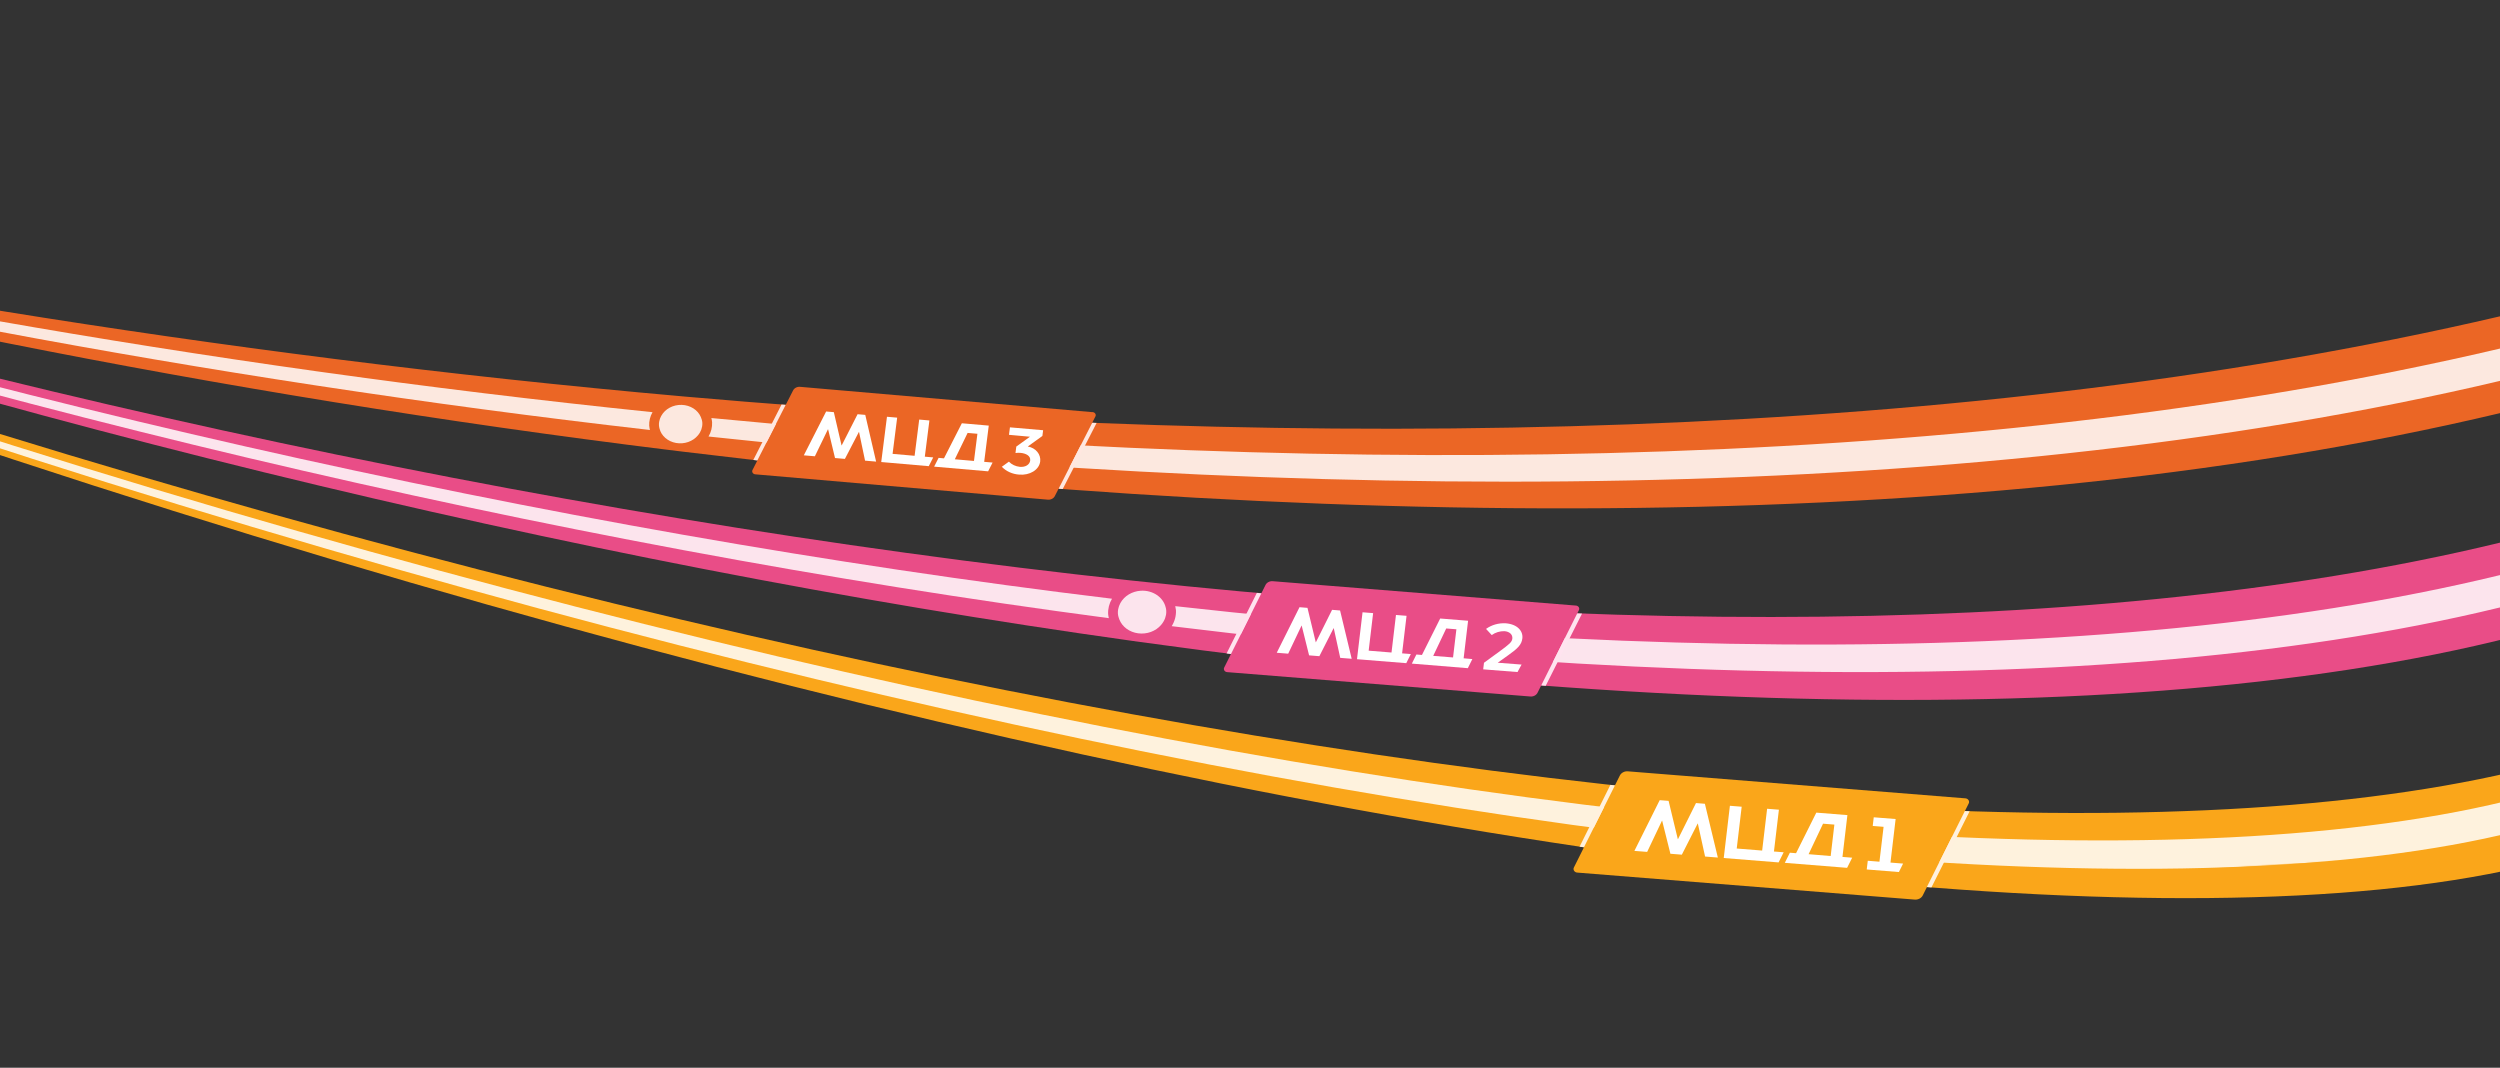 <svg width="1920" height="820" viewBox="0 0 1920 820" fill="none" xmlns="http://www.w3.org/2000/svg">
<rect x="0" y="0" width="1920" height="820" fill="#333333" stroke="none"/>
<g clip-path="url(#clip0_69_888)">
<path d="M-489.614 166.307L-498.039 169.685C876.006 708.374 2132.22 843.231 2124.63 505.503C1839.74 753.321 670.352 601.048 -489.614 166.307Z" fill="#FAA61A"/>
<path d="M-450.288 150.564L-458.714 153.93C-170.051 233.637 167.971 302.911 513.425 345.529C519.171 346.29 524.651 346.97 524.991 346.938C1048.84 410.638 1588.78 412.703 1999.12 296.76C1981.82 277.854 1962.43 258.253 1940.96 237.956C1512.4 341.693 1002.54 346.463 527.097 304.663C526.394 304.56 525.722 304.527 524.967 304.475C162.686 272.495 -179.485 213.495 -450.245 150.598" fill="#EB6625"/>
<path d="M869.16 492.138C872.054 492.548 872.552 492.639 875.666 493.06C1392.98 564.696 1841.8 553.847 2093.38 431.122C2084.41 411.395 2073.64 392.365 2061.18 374.218C1494.06 583.917 405.27 439.106 -469.958 158.43L-478.383 161.807C-31.064 316.924 442.144 432.509 869.16 492.138Z" fill="#E94D87"/>
<g opacity="0.85">
<mask id="mask0_69_888" style="mask-type:luminance" maskUnits="userSpaceOnUse" x="-548" y="-923" width="3484" height="1718">
<path d="M2935.45 594.025L2845.73 -922.412L-547.9 -721.643L-458.187 794.793L2935.45 594.025Z" fill="white"/>
</mask>
<g mask="url(#mask0_69_888)">
<path d="M-495.236 168.551C754.924 651.841 1927.85 801.426 2107.59 539.818C2114.97 529.077 2120.7 517.528 2124.62 505.479C2120.44 511.353 2115.87 517.002 2110.92 522.393C1876.84 776.884 711.916 626.136 -492.418 167.429L-493.751 167.992L-495.236 168.551Z" fill="white"/>
<path d="M876.113 453.691C872.844 453.895 869.682 454.862 866.95 456.495C864.218 458.127 862.013 460.366 860.56 462.983L860.363 463.345C859.996 464.017 859.686 464.711 859.433 465.421C859.291 465.792 859.204 466.172 859.103 466.553C859.003 466.934 858.797 467.612 858.706 468.162C858.547 469.168 858.493 470.183 858.544 471.196C858.605 472.069 858.757 472.935 858.998 473.782C859.17 474.468 859.397 475.142 859.678 475.798C860.762 478.574 862.682 481.026 865.232 482.893C867.781 484.76 870.865 485.971 874.154 486.397C877.444 486.824 880.815 486.449 883.908 485.314C887.001 484.179 889.701 482.325 891.718 479.952C892.371 479.2 892.95 478.401 893.45 477.563L893.524 477.425C894.014 476.628 894.423 475.794 894.743 474.934C894.863 474.648 894.913 474.343 895.005 474.047C895.22 473.405 895.391 472.752 895.518 472.093C895.683 471.063 895.736 470.023 895.676 468.987C895.621 468.129 895.474 467.279 895.239 466.448C894.327 462.635 891.906 459.255 888.411 456.914C884.915 454.573 880.574 453.425 876.166 453.676" fill="white"/>
<path d="M506.866 321.527C506.749 321.86 506.661 322.216 506.572 322.56C506.483 322.904 506.299 323.496 506.219 323.985C506.074 324.886 506.027 325.796 506.079 326.703C506.134 327.512 506.273 328.313 506.494 329.098C507.163 331.851 508.718 334.363 510.973 336.332C513.227 338.301 516.085 339.643 519.203 340.197C522.321 340.751 525.566 340.493 528.549 339.455C531.531 338.417 534.124 336.642 536.016 334.344C536.574 333.687 537.068 332.99 537.492 332.26L537.603 332.06C537.983 331.393 538.307 330.702 538.575 329.995C538.68 329.698 538.731 329.405 538.823 329.109C539.001 328.573 539.138 328.027 539.232 327.476C539.392 326.563 539.447 325.639 539.397 324.72C539.343 323.91 539.2 323.108 538.968 322.325C538.783 321.627 538.541 320.942 538.246 320.275C537.115 317.606 535.122 315.3 532.511 313.642C529.901 311.984 526.788 311.048 523.558 310.948C520.328 310.848 517.122 311.59 514.336 313.081C511.551 314.572 509.308 316.747 507.885 319.337L507.687 319.688C507.369 320.285 507.095 320.899 506.866 321.527Z" fill="white"/>
<path d="M1980.75 277.243C1974.51 270.781 1968.03 264.237 1961.32 257.609C1543.13 363.818 1031.38 367.707 546.329 321.056C546.606 322.119 546.793 323.199 546.89 324.289C547.089 328.079 546.138 331.862 544.134 335.244C1045.6 389.186 1567.94 387.623 1980.75 277.243Z" fill="white"/>
<path d="M498.586 327.147C498.392 323.494 499.269 319.846 501.131 316.556C152.082 280.635 -181.117 219.193 -453.105 151.686L-455.91 152.808C-177.67 225.933 154.862 290.887 499.165 330.234C498.897 329.219 498.717 328.186 498.627 327.144" fill="white"/>
<path d="M2084.16 412.299C2080.87 406.081 2077.29 399.76 2073.4 393.336C1798.85 503.677 1374.43 518.358 902.593 465.529C902.848 466.543 903.027 467.571 903.131 468.607C903.352 472.877 902.222 477.134 899.866 480.898C1389.49 541.227 1821.79 527.811 2084.16 412.238" fill="white"/>
<path d="M851.051 471.639C850.836 467.553 851.86 463.474 854.016 459.826C422.37 407.656 -45.513 300.527 -472.761 159.564L-475.566 160.685C-41.565 307.649 425.071 418.433 851.591 474.753C851.328 473.728 851.148 472.688 851.051 471.639Z" fill="white"/>
</g>
</g>
<path d="M1509.13 613.101L1250.54 592.407C1249.17 592.231 1247.76 592.48 1246.55 593.11C1245.35 593.741 1244.42 594.716 1243.91 595.873L1208.86 665.998C1208.59 666.43 1208.46 666.913 1208.46 667.401C1208.47 667.89 1208.62 668.366 1208.9 668.785C1209.17 669.204 1209.57 669.552 1210.04 669.794C1210.52 670.036 1211.06 670.164 1211.61 670.167L1470.19 690.86C1471.57 691.032 1472.97 690.782 1474.18 690.152C1475.38 689.522 1476.32 688.549 1476.82 687.395L1511.86 617.259C1512.13 616.828 1512.27 616.345 1512.26 615.857C1512.25 615.369 1512.1 614.893 1511.83 614.475C1511.55 614.056 1511.16 613.71 1510.68 613.469C1510.21 613.229 1509.67 613.102 1509.12 613.102" fill="#FAA61A"/>
<path d="M1451.89 662.46L1455.84 629.017L1439.03 627.677L1438.25 634.329L1446.59 634.997L1443.41 661.788L1434.45 661.061L1433.65 667.749L1458.35 669.724L1461.58 663.23L1451.89 662.46Z" fill="white"/>
<path d="M1309.5 657.818L1303.94 632.475L1303.82 632.458L1291.65 656.394L1291.26 656.356L1283.26 655.717L1282.87 655.691L1276.53 630.273L1276.41 630.269L1265.02 654.255L1255.22 653.48L1274.65 614.524L1281.48 615.064L1288.56 644.454L1288.7 644.458L1302.52 616.747L1309.35 617.298L1319.31 658.605L1309.5 657.818Z" fill="white"/>
<path d="M1365.97 662.341L1323.83 658.967L1328.56 618.836L1337.61 619.558L1333.81 651.662L1353.34 653.228L1357.14 621.125L1366.2 621.848L1362.39 653.951L1369.85 654.55L1365.97 662.341Z" fill="white"/>
<path d="M1405.96 657.435L1389 656.019L1400.1 632.593L1408.8 633.288L1405.96 657.435ZM1415.01 658.109L1418.8 626.007L1394.93 624.092L1379.37 655.257L1374.62 654.873L1370.73 662.664L1418.58 666.499L1422.47 658.708L1415.01 658.109Z" fill="white"/>
<path d="M1479.88 681.262L1483.34 681.541C1491.58 665.326 1504.95 638.331 1512.68 623.017L1509 622.896C1501.02 638.527 1487.87 665.485 1479.81 681.266" fill="#FFF1DE"/>
<path d="M1240.26 603.178L1236.77 602.804L1213.11 650.249L1216.47 650.704L1240.26 603.178Z" fill="#FFF1DE"/>
<path d="M1210.01 465.053L977.738 446.384C976.506 446.228 975.244 446.451 974.163 447.017C973.082 447.583 972.247 448.457 971.798 449.494L940.284 512.478C940.043 512.864 939.919 513.298 939.923 513.737C939.927 514.175 940.06 514.604 940.308 514.981C940.556 515.357 940.912 515.669 941.339 515.885C941.766 516.102 942.251 516.215 942.747 516.215L1175.02 534.885C1176.25 535.041 1177.51 534.818 1178.6 534.252C1179.68 533.686 1180.51 532.812 1180.96 531.775L1212.49 468.79C1212.73 468.404 1212.85 467.97 1212.85 467.531C1212.84 467.092 1212.71 466.664 1212.46 466.287C1212.22 465.911 1211.86 465.599 1211.43 465.383C1211.01 465.166 1210.52 465.052 1210.02 465.053" fill="#E94D87"/>
<path d="M1029.3 505.24L1024.33 482.463L1024.2 482.458L1013.27 503.95L1012.91 503.923L1005.73 503.343L1005.38 503.315L999.7 480.484L999.576 480.479L989.341 502.026L980.537 501.313L998.015 466.332L1004.14 466.829L1010.5 493.225L1010.61 493.231L1023.04 468.348L1029.18 468.844L1038.1 505.941L1029.3 505.24Z" fill="white"/>
<path d="M1080.02 509.315L1042.17 506.268L1046.43 470.231L1054.56 470.875L1051.14 499.712L1068.68 501.131L1072.1 472.293L1080.23 472.937L1076.81 501.775L1083.51 502.31L1080.02 509.315Z" fill="white"/>
<path d="M1115.94 504.916L1100.71 503.7L1110.7 482.664L1118.51 483.291L1115.94 504.916ZM1124.07 505.572L1127.49 476.734L1106.06 475.015L1092.06 503.002L1087.79 502.662L1084.29 509.656L1127.29 513.161L1130.77 506.156L1124.07 505.572Z" fill="white"/>
<path d="M1150.26 508.971L1158.13 503.352C1165.64 498.069 1168.58 495.112 1169.17 490.299C1169.84 484.718 1165.46 479.412 1156.4 478.69C1150.95 478.372 1145.54 479.913 1141.28 482.997L1145.66 487.734C1148.41 485.714 1151.9 484.647 1155.44 484.735C1159.12 485.026 1161.84 487.212 1161.47 490.428C1161.15 493.144 1159.33 494.692 1151.05 500.723L1139.7 509.003L1139.09 514.06L1165.45 516.13L1168.57 510.393L1150.26 508.971Z" fill="white"/>
<path d="M1183.64 526.439L1187.1 526.706C1195.33 510.564 1207.18 486.562 1215 471.243L1211.31 471.098C1203.34 486.741 1191.68 510.647 1183.64 526.439Z" fill="#FFE3EF"/>
<path d="M968.718 455.665L965.255 455.35L942.02 501.85L945.383 502.316L968.718 455.665Z" fill="#FFE3EF"/>
<path d="M838.798 316.517L614.738 297.107C613.549 296.949 612.33 297.156 611.282 297.696C610.234 298.236 609.422 299.075 608.981 300.073L578.064 360.687C577.817 361.057 577.684 361.477 577.679 361.904C577.674 362.332 577.797 362.751 578.036 363.119C578.275 363.488 578.62 363.792 579.037 364.001C579.455 364.21 579.929 364.317 580.411 364.31L804.471 383.72C805.66 383.878 806.88 383.67 807.927 383.131C808.975 382.591 809.787 381.752 810.229 380.754L841.142 320.092C841.389 319.722 841.522 319.302 841.527 318.874C841.532 318.447 841.409 318.028 841.17 317.659C840.932 317.291 840.586 316.987 840.169 316.778C839.752 316.568 839.278 316.462 838.795 316.468" fill="#EB6625"/>
<path d="M664.362 353.779L659.738 331.755L659.628 331.75L648.891 352.432L648.561 352.403L641.622 351.797L641.292 351.768L635.981 329.701L635.871 329.683L625.82 350.421L617.329 349.689L634.475 316.022L640.383 316.532L646.308 342.059L646.418 342.065L658.616 318.115L664.524 318.624L672.854 354.51L664.362 353.779Z" fill="white"/>
<path d="M713.292 358.021L676.784 354.845L681.192 320.07L689.025 320.756L685.503 348.571L702.418 350.05L705.952 322.222L713.784 322.908L710.263 350.724L716.721 351.285L713.292 358.021Z" fill="white"/>
<path d="M748.008 354.007L733.306 352.724L743.126 332.484L750.655 333.139L748.008 354.007ZM755.853 354.68L759.374 326.865L738.695 325.064L724.966 352.007L720.844 351.646L717.415 358.382L758.882 361.978L762.311 355.242L755.853 354.68Z" fill="white"/>
<path d="M769.366 358.503L774.833 354.55C776.964 356.779 779.977 358.203 783.27 358.539C787.516 358.905 790.759 356.886 791.187 353.715C791.654 350.058 787.878 348.165 783.743 347.804C782.462 347.688 781.168 347.728 779.895 347.923L780.517 342.963L791.006 335.41L774.899 333.943L775.639 328.202L801.113 330.409L800.553 334.821L789.422 342.835L789.428 342.931C792.338 343.447 794.914 344.901 796.66 347.014C798.405 349.126 799.196 351.748 798.88 354.373C798.043 361.016 790.676 365.19 782.734 364.499C780.146 364.324 777.629 363.697 775.33 362.654C773.03 361.61 770.992 360.172 769.334 358.42" fill="white"/>
<path d="M813.012 375.339L816.17 375.587C823.678 360.855 835.058 338.793 842.188 324.821L838.831 324.693L813.012 375.339Z" fill="#FFE7E0"/>
<path d="M603.402 310.916L600.231 310.68L578.54 353.242L581.613 353.665L603.402 310.916Z" fill="#FFE7E0"/>
</g>
<defs>
<clipPath id="clip0_69_888">
<rect width="667.095" height="2598.26" fill="white" transform="translate(2094.72) rotate(86.614)"/>
</clipPath>
</defs>
</svg>
